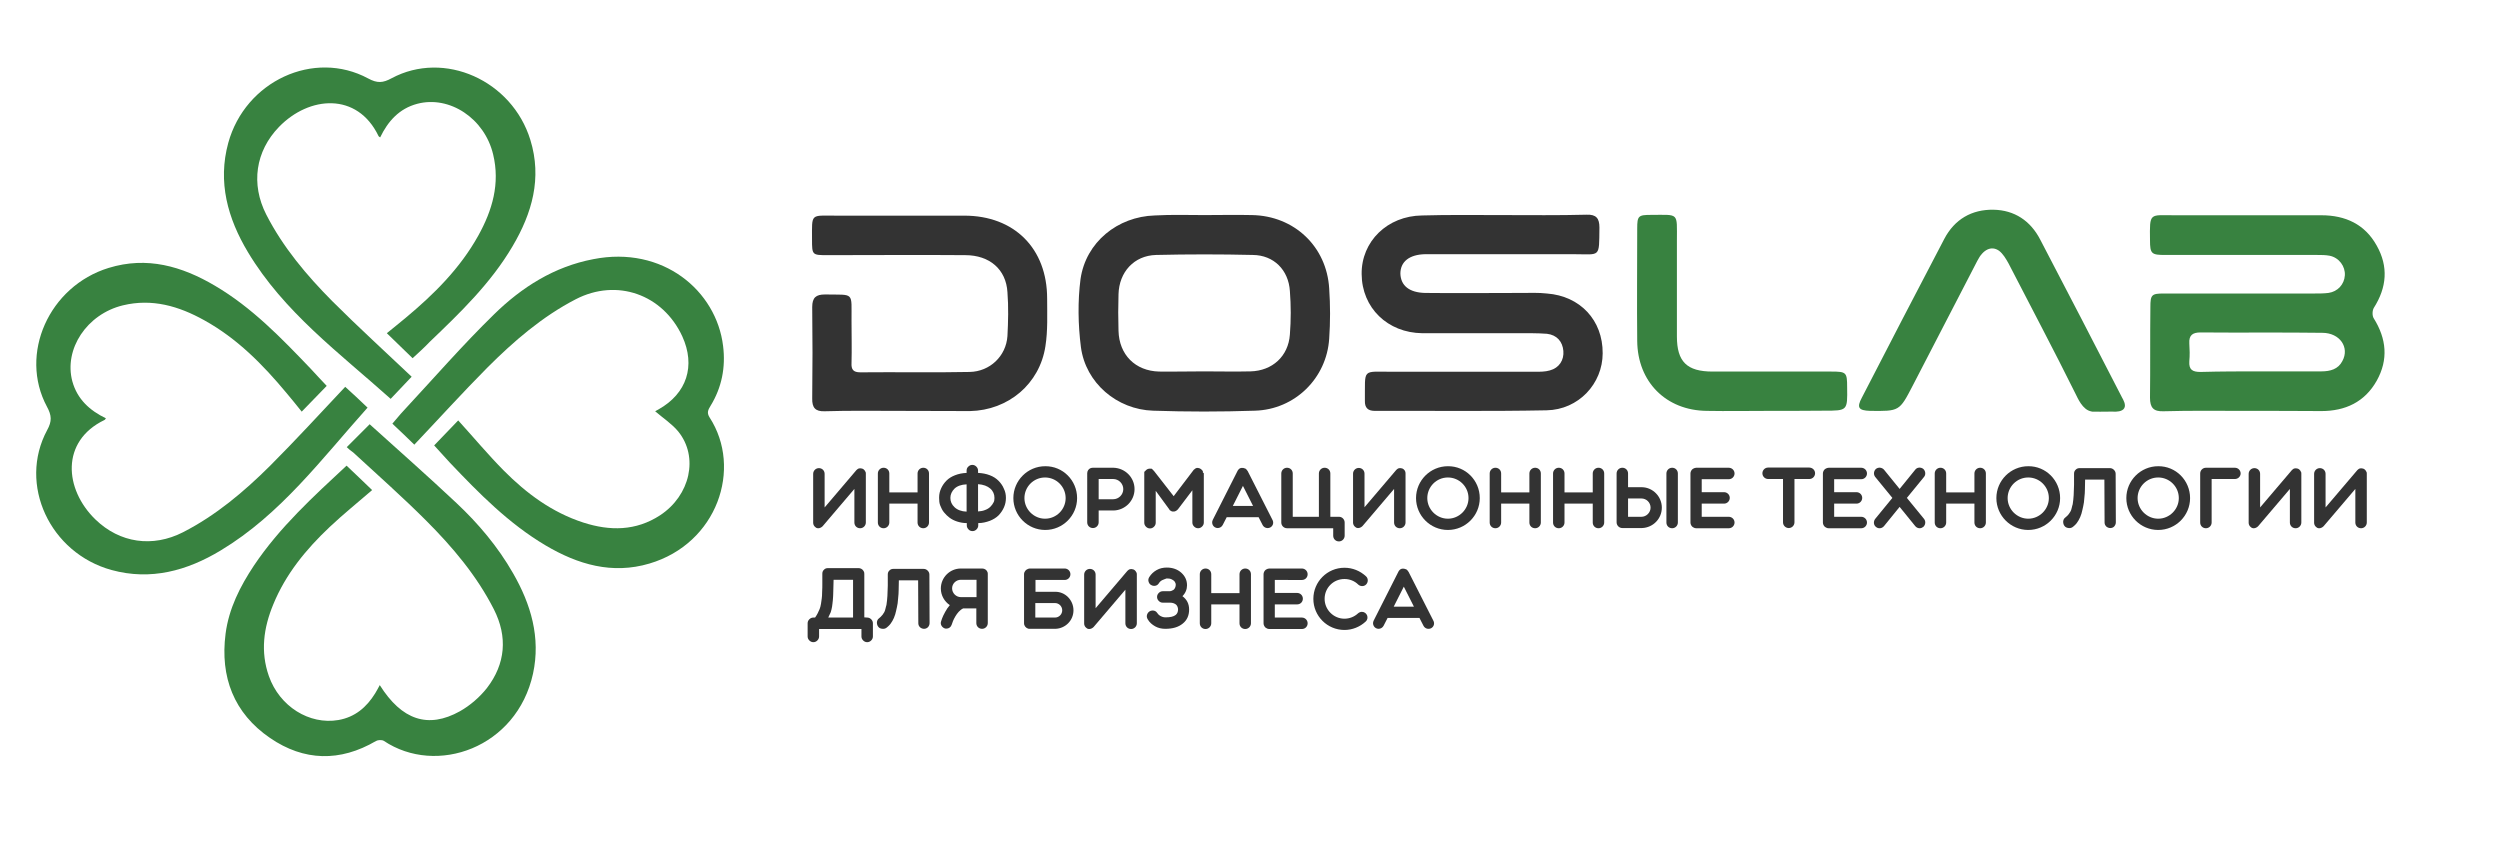 <?xml version="1.0" encoding="utf-8"?>
<!-- Generator: Adobe Illustrator 21.0.2, SVG Export Plug-In . SVG Version: 6.00 Build 0)  -->
<svg version="1.1" id="Слой_1" xmlns="http://www.w3.org/2000/svg" xmlns:xlink="http://www.w3.org/1999/xlink" x="0px" y="0px"
	 viewBox="0 0 1310 446" style="enable-background:new 0 0 1310 446;" xml:space="preserve">
<style type="text/css">
	.st0{fill:#388240;}
	.st1{fill:#333333;}
	.st2{enable-background:new    ;}
</style>
<g>
	<path class="st0" d="M227.5,233.4c4.4-4.6,8.6-9,12.6-13.1c8,8.8,15.6,17.9,23.9,26.3c11.9,12,25.3,21.9,41.6,27.2
		c13.9,4.5,27.6,4.5,40.3-3.8c15.8-10.4,20.3-30.6,9.5-43.9c-3.3-4-7.8-6.9-12.1-10.6c0.3-0.2,1-0.6,1.8-1
		c14.8-8.3,19.5-22.8,12.4-38.3c-10.2-22-34.3-30.5-55.8-19.4c-17.6,9.1-32.5,22-46.4,35.9c-13,13.1-25.4,26.8-38.2,40.3
		c-3.5-3.4-7.3-7.1-11.5-11c2.2-2.5,3.9-4.7,5.8-6.7c15.8-17,31-34.5,47.5-50.6c14.5-14.2,31.5-25,52-28.9
		c36.4-7.2,64.5,16.5,68,45.5c1.4,11.2-0.7,21.8-6.6,31.4c-1.3,2.1-2,3.6-0.5,6c17.4,26.8,4,66.1-31.5,76.6
		c-19.5,5.8-37.5,0.5-54.4-9.5c-19.4-11.5-34.9-27.3-50.2-43.4C232.8,239.2,230,236.1,227.5,233.4z"/>
	<path class="st0" d="M216.2,187.7c-4.5-4.4-8.8-8.5-13.5-13.1c3.4-2.8,6.6-5.3,9.8-8c14.9-12.4,28.6-26,38.1-43.1
		c7.4-13.3,11.5-27.3,7.8-42.6c-4.5-18.9-22.9-31-39.8-26.5c-9.4,2.5-15.3,9.1-19.4,17.6c-0.4-0.3-0.8-0.5-0.9-0.8
		c-11.1-23-36.3-21-52.1-4.7c-12.4,12.8-14.8,30-6.7,45.9c8.8,17.2,21.2,31.9,34.7,45.5c13.5,13.5,27.7,26.4,41.5,39.5
		c-3.4,3.6-7.1,7.5-11,11.6c-26.8-24-56-45.5-74.8-76.9c-10.6-17.7-15.9-36.7-10.3-57.2c8.9-32.4,44.9-49.1,73.3-33.8
		c4.8,2.6,7.7,2.4,12.3-0.1c27.6-14.8,63.1,1.1,72.7,32.3c6.2,20.1,0.9,38.4-9.3,55.7c-11.4,19.4-27.4,34.8-43.5,50.2
		C222.2,182.3,219.1,185,216.2,187.7z"/>
	<path class="st0" d="M181.7,234.3c4-4,7.7-7.7,12-12c15.2,13.7,30.6,27.3,45.5,41.3c11.5,10.8,21.7,22.9,29.6,36.7
		c9.4,16.3,14.6,33.8,10.5,52.7c-8.5,38.9-50.6,53.7-78.2,35.2c-1-0.6-3.1-0.5-4.1,0.1c-18.8,11-37.7,10.6-55.5-1.6
		c-19-13-26.2-32-23.3-54.6c1.7-13.2,7.6-24.8,14.9-35.8c13.5-20.1,31.2-36.2,48.5-52.3c4.6,4.4,9,8.5,13.4,12.8
		c-7.5,6.5-15.1,12.6-22.2,19.3c-12.4,11.7-23.1,24.7-29.6,40.6c-5.1,12.3-6.8,24.8-2.3,37.6c5.6,15.9,21.2,25.6,36.4,23
		c8.7-1.5,14.8-6.7,19.3-14c0.8-1.3,1.6-2.8,2.4-4.3c11.5,18.3,25.3,23,42,13.7c5.3-3,10.3-7.3,14.1-12.1c9.8-12.7,11-26.9,3.7-41.3
		c-9-17.7-21.7-32.7-35.6-46.6c-12.3-12.3-25.3-23.8-38.1-35.6C183.9,236.3,182.7,235.3,181.7,234.3z"/>
	<path class="st0" d="M192.6,213.6c-24,26.8-45.5,55.9-76.9,74.8C98,299.1,79,304.3,58.5,298.7c-32.4-8.9-49.1-44.9-33.8-73.3
		c2.6-4.7,2.4-7.7-0.1-12.3c-14.8-27.6,1.1-63.1,32.3-72.7c20.1-6.2,38.4-0.9,55.7,9.3c19.4,11.4,34.8,27.4,50.2,43.5
		c2.8,3,5.6,6.1,8.4,9c-4.4,4.5-8.5,8.8-13.1,13.5c-2.8-3.4-5.3-6.7-8-9.8c-12.4-14.9-25.9-28.6-43.1-38.1
		c-13.3-7.4-27.3-11.5-42.6-7.8c-18.9,4.6-31,22.9-26.5,39.8c2.6,9.4,9.1,15.3,17.6,19.4c-0.3,0.4-0.5,0.8-0.8,0.9
		c-23,11.1-21,36.3-4.7,52.1c12.8,12.4,30,14.8,45.9,6.7c17.2-8.8,31.9-21.2,45.5-34.7c13.5-13.5,26.5-27.7,39.5-41.5
		C184.6,206,188.5,209.7,192.6,213.6z"/>
	<path class="st0" d="M198.9,359.3"/>
</g>
<path class="st0" d="M1175.8,215.3c-14,0-28-0.2-42.1,0.2c-5.3,0.2-7.1-1.9-7.1-7.1c0.2-15.7,0-31.7,0.2-47.5c0-6.5,0.7-7.1,7.1-7.1
	c26.2,0,52.4,0,78.6,0c2.6,0,5.2,0,7.6-0.3c4.9-0.7,8.3-4.5,8.6-9.2s-3-9.3-8-10.3c-2.2-0.4-4.3-0.4-6.5-0.4c-26.6,0-53.1,0-79.7,0
	c-7.1,0-7.9-0.6-7.9-7.7c-0.2-14.8-0.3-13.1,12.9-13.1c25.7,0,51.3,0,76.9,0c12.6,0,22.8,4.7,29,15.9c6.2,11,5.3,21.9-1.5,32.6
	c-0.9,1.5-0.9,4.3,0,5.6c6.6,10.6,7.7,21.5,1.5,32.6c-6.3,11.2-16.5,15.9-29,15.9C1203.1,215.3,1189.5,215.3,1175.8,215.3z
	 M1184.8,194.6c10.5,0,21.1,0,31.6,0c4.6,0,8.8-1.1,11-5.4c3.9-7.1-1.3-14.8-10.5-14.8c-21.3-0.3-42.6,0-63.8-0.2
	c-4,0-6.2,1.3-5.9,5.8c0.2,3,0.3,6.2,0,9.3c-0.3,4.5,1.7,5.6,5.9,5.6C1163.8,194.6,1174.3,194.6,1184.8,194.6z"/>
<path class="st1" d="M787.2,112.7c14.8,0,29.4,0.2,44.2-0.2c5-0.2,6.7,1.9,6.7,6.7c-0.2,16.2,0.7,14-13.5,14c-24.5,0-49,0-73.6,0
	c-1.5,0-2.8,0-4.3,0c-8.2,0.2-12.9,3.9-12.9,10.2c0.2,6.3,4.7,9.9,12.9,10.1c16.9,0.2,33.9,0,50.8,0c4.3,0,8.8-0.2,13.1,0.3
	c17.4,1.3,29.3,14,29.2,31.3c0,15.9-12.6,29.6-29.4,29.9c-30,0.6-60,0.2-90,0.3c-3.7,0-5.3-1.7-5.2-5.3c0.2-17.2-1.9-15.2,14.5-15.2
	c25,0,49.8,0,74.8,0c2.6,0,5.2,0,7.6-0.7c4.9-1.3,7.5-5.4,7.1-10.2c-0.4-4.9-3.4-8.4-8.6-9c-5.2-0.4-10.5-0.3-15.7-0.3
	c-16.5,0-33.1,0-49.6,0c-18.2-0.2-31.7-13.3-31.8-31c-0.2-17.1,13.5-30.5,31.7-30.7C758.9,112.5,773.1,112.7,787.2,112.7z"/>
<path class="st1" d="M631,112.7c8.3,0,16.8-0.2,25.1,0c22.1,0.4,39.1,16.5,40.4,38.5c0.6,8.8,0.6,17.6,0,26.2
	c-1.3,20.8-18,37.2-38.9,37.8c-17.8,0.6-35.6,0.6-53.4,0c-18.9-0.6-35.3-14.5-37.8-33.3c-1.5-11.8-1.7-24.1-0.2-35.7
	c2.8-19.3,19.4-32.7,38.9-33.3C614,112.4,622.6,112.7,631,112.7L631,112.7z M630.8,194.6c8.2,0,16.3,0.2,24.5,0
	c11.4-0.3,19.8-7.9,20.6-19.3c0.6-7.6,0.6-15.2,0-22.8c-0.7-11-8.4-18.8-19.4-18.9c-16.9-0.4-33.9-0.4-50.7,0
	c-11.6,0.3-19.4,9-19.7,20.6c-0.2,6.3-0.2,12.7,0,19.1c0.3,12.6,8.8,21.1,21.3,21.4C615.3,194.8,623.1,194.6,630.8,194.6z"/>
<path class="st1" d="M470.4,215.3c-12.7,0-25.4-0.2-38.2,0.2c-5,0.2-6.7-1.9-6.6-6.7c0.2-15.9,0.2-32,0-47.9c0-5,2-6.6,6.7-6.6
	c15.7,0.3,13.8-1.7,13.9,14c0,7.3,0.2,14.5,0,21.9c-0.2,3.4,0.9,4.9,4.6,4.9c19.1-0.2,38.2,0.2,57.3-0.2
	c10.6-0.2,19.1-8.3,19.8-18.8c0.4-7.6,0.6-15.3,0-23c-0.7-11.9-9.3-19.4-22.1-19.4c-24-0.2-47.9,0-72,0c-8.2,0-8.3,0-8.3-8.2
	c0-13.9-1-12.5,12.6-12.5c22.4,0,44.7,0,67.2,0c26.2,0,43.4,17.2,43.4,43.4c0,8.3,0.4,16.8-0.9,25c-3,19.8-19.5,33.6-39.5,34
	C495.9,215.4,483.2,215.3,470.4,215.3L470.4,215.3z"/>
<path class="st0" d="M1096.4,215.7c-0.1,0-0.3,0-0.5-0.1c-4.7-0.8-7.2-7.1-8.3-9.2c-11.4-23-23.4-45.6-35.2-68.5
	c-1.3-2.3-2.8-4.9-4.9-6.5c-4-2.8-8.4-0.7-11.4,5.3c-11.4,21.9-22.5,43.6-33.9,65.5c-6.9,13.3-6.9,13.3-22.3,13.1
	c-6-0.2-7.1-1.7-4.3-6.9c14.4-27.9,28.7-55.6,43.2-83.2c5.4-10.3,14.4-15.5,25.8-15.3c11,0.2,19.4,5.8,24.5,15.7
	c14.4,27.5,28.7,55.2,42.9,82.8c0.5,0.9,2.2,3.7,1.1,5.5c-1,1.8-4.1,1.9-5.7,1.8c-0.9,0-1.8,0-2.6,0
	C1101.9,215.8,1099.1,215.7,1096.4,215.7z"/>
<path class="st0" d="M926.6,215.3c-10.8,0-21.5,0.2-32.2,0c-21.4-0.2-36.3-15.2-36.5-36.6c-0.2-19.7,0-39.3,0-59
	c0-6.6,0.6-7.1,7.3-7.1c14.8,0,13.5-1.5,13.5,13.5c0,16.8,0,33.5,0,50.2c0,13.2,5.2,18.4,18.7,18.4c20.6,0,41.5,0,62.1,0
	c8,0,8.4,0.4,8.4,8.2c0.2,12.3,0.2,12.3-11.9,12.3C946.3,215.3,936.4,215.3,926.6,215.3z"/>
<g class="st2">
	<path class="st1" d="M453.7,248.1v25.7c0,1.6-1.3,3-3,3s-3-1.3-3-3v-17.6l-16.6,19.5c0.4-0.5,0.4-0.5,0,0l0,0c0,0,0,0-0.1,0.1
		c-0.3,0.3-0.6,0.5-1,0.7l0,0l0,0c-0.4,0.2-0.8,0.3-1.2,0.3c-0.1,0-0.2,0-0.2,0l0,0l0,0l0,0l0,0l0,0l0,0c-0.3,0-0.5-0.1-0.8-0.2l0,0
		l0,0l0,0l0,0l0,0l0,0l0,0l0,0c-0.1,0-0.2-0.1-0.3-0.2l0,0l0,0l0,0l0,0l0,0l0,0c-0.1-0.1-0.3-0.2-0.4-0.3L427,276
		c-0.2-0.2-0.5-0.5-0.6-0.8c-0.2-0.4-0.3-0.8-0.3-1.2l0,0l0,0l0,0l0,0l0,0v-25.7c0-1.6,1.3-3,3-3s3,1.3,3,3v17.6l16.6-19.5l0,0
		l0.1-0.1l0,0l0,0c0.3-0.3,0.6-0.5,0.9-0.7l0,0l0,0c0.3-0.1,0.6-0.2,1-0.2l0,0l0,0c0.1,0,0.1,0,0.2,0c0.6,0,1.2,0.2,1.7,0.6l0.1,0.1
		l0,0l0,0l0,0l0,0l0,0l0,0c0.3,0.3,0.6,0.6,0.7,1C453.6,247.2,453.7,247.6,453.7,248.1L453.7,248.1z"/>
	<path class="st1" d="M486.8,248.1v25.7c0,1.6-1.3,3-3,3s-3-1.3-3-3v-9.9H466v9.9c0,1.6-1.3,3-3,3s-3-1.3-3-3v-25.7c0-1.6,1.3-3,3-3
		s3,1.3,3,3v9.9h14.8v-9.9c0-1.6,1.3-3,3-3C485.5,245.1,486.8,246.4,486.8,248.1z"/>
	<path class="st1" d="M527.1,260.9c0,1.7-0.3,3.3-1,4.9s-1.6,2.9-2.8,4.2c-1.2,1.2-2.8,2.2-4.6,2.9c-1.9,0.7-3.9,1.2-6.1,1.2v1.2
		c0,0.8-0.3,1.5-0.9,2.1s-1.3,0.9-2.1,0.9c-0.8,0-1.6-0.3-2.1-0.9c-0.6-0.6-0.9-1.3-0.9-2.1v-1.2c-1.8,0-3.4-0.3-5-0.8s-2.9-1.2-4-2
		s-2.1-1.8-3-2.9s-1.4-2.3-1.9-3.5s-0.6-2.6-0.6-3.9c0,0,0-0.1,0-0.2v-0.2c0-1.7,0.4-3.3,1.1-4.8c0.7-1.5,1.6-2.8,2.8-4
		c1.2-1.2,2.7-2.1,4.5-2.8s3.8-1.1,6-1.2v-1.2c0-0.8,0.3-1.6,0.9-2.1c0.6-0.6,1.3-0.9,2.1-0.9c0.8,0,1.5,0.3,2.1,0.9
		c0.6,0.6,0.9,1.3,0.9,2.1v1.2c2.2,0.1,4.3,0.5,6.1,1.2c1.9,0.7,3.4,1.7,4.6,2.9c1.2,1.2,2.2,2.6,2.8,4.1
		C526.8,257.6,527.1,259.2,527.1,260.9z M506.5,268.1v-14.3c-2.8,0.1-4.9,0.9-6.3,2.2c-1.4,1.4-2.2,3-2.2,4.9s0.7,3.5,2.2,4.9
		C501.7,267.2,503.8,268,506.5,268.1L506.5,268.1z M521.1,260.9c0-1.9-0.7-3.6-2.2-4.9s-3.6-2.1-6.4-2.3V268
		c1.4-0.1,2.7-0.3,3.8-0.8c1.1-0.4,2-1,2.7-1.7s1.2-1.4,1.6-2.2C521,262.7,521.1,261.8,521.1,260.9z"/>
	<path class="st1" d="M564.4,261c0,9.2-7.5,16.7-16.7,16.7S531,270.2,531,261s7.5-16.7,16.7-16.7l0,0
		C556.9,244.2,564.4,251.7,564.4,261z M558.4,261c0-6-4.9-10.8-10.8-10.8l0,0c-6,0-10.8,4.9-10.8,10.8c0,5.9,4.9,10.8,10.8,10.8l0,0
		C553.6,271.8,558.4,266.9,558.4,261z"/>
	<path class="st1" d="M594.5,256.3c0,6.1-4.9,11-10.9,11.2c-0.1,0-0.2,0-0.3,0h-7.6v6.2c0,1.6-1.3,3-3,3s-3-1.3-3-3V248
		c0-1.2,0.7-2.3,1.8-2.7c0.4-0.1,0.7-0.2,1.1-0.2h10.6c0.1,0,0.2,0,0.3,0C589.6,245.3,594.5,250.2,594.5,256.3z M588.6,256.3
		c0-2.9-2.4-5.3-5.3-5.3h-7.6v10.6h7.6l0,0l0,0C586.2,261.6,588.6,259.2,588.6,256.3z"/>
	<path class="st1" d="M630.8,248.1v25.7c0,0.8-0.3,1.5-0.9,2.1c-0.6,0.6-1.3,0.9-2.1,0.9s-1.5-0.3-2.1-0.9s-0.9-1.3-0.9-2.1v-16.9
		l-7.5,9.9l0,0l0,0c-0.5,0.6-1.1,1-1.8,1.2c-0.7,0.1-1.3,0.1-1.8-0.2c0,0-0.1,0-0.1-0.1l0,0c-0.1,0-0.1-0.1-0.2-0.1l0,0
		c0,0-0.1-0.1-0.2-0.1c-0.2-0.1-0.3-0.2-0.4-0.4l0,0c0-0.1-0.1-0.1-0.1-0.2l0,0l-7.1-9.7v16.7c0,0.8-0.3,1.5-0.9,2.1
		c-0.6,0.6-1.3,0.9-2.1,0.9s-1.5-0.3-2.1-0.9s-0.9-1.3-0.9-2.1c0-0.1,0-25.7,0-25.8V248l0,0v-0.1c0-0.1,0-0.2,0-0.2v-0.1
		c0-0.1,0-0.1,0-0.2v-0.1c0,0,0-0.1,0.1-0.1c0,0,0-0.1,0.1-0.1c0-0.1,0-0.1,0.1-0.1c0,0,0-0.1,0.1-0.1c0,0,0-0.1,0.1-0.1
		c0,0,0-0.1,0.1-0.1l0,0c0,0,0,0,0.1-0.1c0.5-0.6,1.1-0.9,1.8-1h0.2c0,0,0,0,0.1,0c0,0,0,0,0.1,0l0,0c0,0,0,0,0.1,0s0.1,0,0.2,0h0.1
		h0.1h0.1h0.1h0.1h0.1c0.1,0,0.1,0,0.2,0.1s0.1,0,0.1,0.1c0,0,0.1,0,0.1,0.1c0,0,0.1,0,0.1,0.1c0,0,0.1,0,0.1,0.1l0.1,0.1
		c0,0,0.1,0,0.1,0.1l0.1,0.1l0.1,0.1l0.1,0.1l0.1,0.1c0,0,0,0,0.1,0.1L615,260l10.5-13.8l0,0l0,0l0,0l0,0c0,0,0,0,0.1-0.1l0.1-0.1
		l0,0c0,0,0,0,0.1,0l0,0l0.1-0.1l0.1-0.1l0.1-0.1h0.1c0.1,0,0.1-0.1,0.1-0.1s0.1,0,0.1-0.1c0.1,0,0.1-0.1,0.1-0.1s0.1,0,0.1-0.1
		c0.1,0,0.1,0,0.1,0h0.1c0.1,0,0.1,0,0.1,0s0.1,0,0.1-0.1c0.1,0,0.1,0,0.2,0h0.2c0,0,0,0,0.1,0c0,0,0.2,0,0.3,0l0,0
		c0.6,0.1,1.1,0.3,1.5,0.6l0,0c0,0,0.1,0,0.1,0.1c0,0,0,0,0.1,0.1l0.1,0.1l0.1,0.1l0.1,0.1c0,0.1,0.1,0.1,0.1,0.1s0,0,0.1,0.1
		c0,0.1,0.1,0.1,0.1,0.1c0.1,0.1,0.1,0.2,0.1,0.2s0,0.1,0.1,0.1v0.1c0,0,0,0.1,0,0.2v0.1v0.1c0,0.1,0,0.1,0,0.1v0.1
		C630.8,247.9,630.8,248,630.8,248.1L630.8,248.1L630.8,248.1z"/>
	<path class="st1" d="M665.6,276.4c-1.5,0.7-3.2,0.2-4-1.3l-2.1-4.1h-16.7l-2.1,4.1c-0.5,1-1.6,1.6-2.6,1.6c-2.2,0-3.6-2.3-2.6-4.3
		l13-25.7c0-0.1,0.1-0.1,0.1-0.1v-0.1c0.1-0.2,0.3-0.4,0.4-0.5l0.1-0.1l0.1-0.1l0.1-0.1c0,0,0.1,0,0.1-0.1c0.2-0.1,0.4-0.2,0.6-0.3
		h0.1c0.1,0,0.1,0,0.2-0.1c0.1,0,0.1,0,0.2,0h0.1c0.1,0,0.2,0,0.3,0l0,0c0,0,0,0,0.1,0s0.2,0,0.3,0h0.1c0.1,0,0.2,0,0.3,0.1
		c0,0,0,0,0.1,0s0.2,0.1,0.3,0.1h0.1c0,0,0.1,0,0.1,0.1h0.1h0.1c0.1,0.1,0.2,0.1,0.3,0.2l0,0c0.4,0.3,0.7,0.7,0.9,1.1c0,0,0,0,0-0.1
		l13,25.6C667.6,273.8,667.1,275.6,665.6,276.4z M656.6,265.1l-5.3-10.5l-5.3,10.5H656.6z"/>
	<path class="st1" d="M704.6,273.8v6.9c0,1.6-1.3,3-3,3s-3-1.3-3-3v-3.9H694l0,0h-19.6l0,0c-1.6,0-3-1.3-3-3v-25.7c0-1.6,1.3-3,3-3
		s3,1.3,3,3v22.7h13.7v-22.7c0-1.6,1.3-3,3-3s3,1.3,3,3v22.7h4.6C703.3,270.8,704.6,272.2,704.6,273.8z"/>
	<path class="st1" d="M736.5,248.1v25.7c0,1.6-1.3,3-3,3s-3-1.3-3-3v-17.6L714,275.6c0.4-0.5,0.4-0.5,0,0l0,0c0,0,0,0-0.1,0.1
		c-0.3,0.3-0.6,0.5-1,0.7l0,0l0,0c-0.4,0.2-0.8,0.3-1.2,0.3c-0.1,0-0.2,0-0.2,0l0,0l0,0l0,0l0,0l0,0c-0.3,0-0.5-0.1-0.8-0.2l0,0l0,0
		l0,0l0,0l0,0l0,0l0,0l0,0c-0.1,0-0.2-0.1-0.3-0.2l0,0l0,0l0,0l0,0l0,0l0,0c-0.1-0.1-0.3-0.2-0.4-0.3l-0.1-0.1
		c-0.2-0.2-0.5-0.5-0.6-0.8c-0.2-0.4-0.3-0.8-0.3-1.2l0,0l0,0l0,0l0,0l0,0v-25.7c0-1.6,1.3-3,3-3s3,1.3,3,3v17.6l16.6-19.5l0,0
		l0.1-0.1l0,0l0,0c0.3-0.3,0.6-0.5,0.9-0.7l0,0l0,0c0.3-0.1,0.6-0.2,1-0.2l0,0l0,0c0.1,0,0.1,0,0.2,0c0.6,0,1.2,0.2,1.7,0.6l0.1,0.1
		l0,0l0,0l0,0l0,0l0,0l0,0c0.3,0.3,0.6,0.6,0.7,1C736.4,247.2,736.5,247.6,736.5,248.1L736.5,248.1z"/>
	<path class="st1" d="M775.4,261c0,9.2-7.5,16.7-16.7,16.7S742,270.2,742,261s7.5-16.7,16.7-16.7l0,0
		C767.9,244.2,775.4,251.7,775.4,261z M769.5,261c0-6-4.9-10.8-10.8-10.8l0,0c-6,0-10.8,4.9-10.8,10.8c0,5.9,4.9,10.8,10.8,10.8
		S769.5,266.9,769.5,261z"/>
	<path class="st1" d="M807.4,248.1v25.7c0,1.6-1.3,3-3,3s-3-1.3-3-3v-9.9h-14.8v9.9c0,1.6-1.3,3-3,3s-3-1.3-3-3v-25.7
		c0-1.6,1.3-3,3-3s3,1.3,3,3v9.9h14.8v-9.9c0-1.6,1.3-3,3-3C806.1,245.1,807.4,246.4,807.4,248.1z"/>
	<path class="st1" d="M840.6,248.1v25.7c0,1.6-1.3,3-3,3s-3-1.3-3-3v-9.9h-14.8v9.9c0,1.6-1.3,3-3,3s-3-1.3-3-3v-25.7
		c0-1.6,1.3-3,3-3s3,1.3,3,3v9.9h14.8v-9.9c0-1.6,1.3-3,3-3S840.6,246.4,840.6,248.1z"/>
	<path class="st1" d="M870.8,266c0,5.8-4.6,10.5-10.4,10.7c-0.1,0-0.2,0-0.3,0h-10c-1.6,0-3-1.3-3-3l0,0v-9.6l0,0v-10.2l0,0v-5.8
		c0-1.6,1.3-3,3-3s3,1.3,3,3v7.2h7c0.1,0,0.2,0,0.3,0C866.1,255.4,870.8,260.2,870.8,266z M864.9,266c0-2.7-2.2-4.8-4.8-4.8l0,0l0,0
		h-7v9.6h7C862.7,270.8,864.9,268.6,864.9,266z M879.2,248.1v25.7c0,1.6-1.3,3-3,3s-3-1.3-3-3v-25.7c0-1.6,1.3-3,3-3
		S879.2,246.4,879.2,248.1z"/>
	<path class="st1" d="M891.7,251v6.9h11.7c1.6,0,3,1.3,3,3c0,1.6-1.3,3-3,3h-11.7v6.9h14.2c1.6,0,3,1.3,3,3c0,1.6-1.3,3-3,3h-17.1
		c-0.5,0-1-0.1-1.4-0.4c-0.2-0.1-0.3-0.2-0.5-0.3c-0.1-0.1-0.3-0.3-0.4-0.4c-0.4-0.5-0.7-1.2-0.7-1.9v-25.7c0-0.7,0.3-1.4,0.7-1.9
		c0.1-0.1,0.3-0.3,0.4-0.4c0.1-0.1,0.3-0.2,0.5-0.3c0.4-0.2,0.9-0.4,1.4-0.4h17.1c1.6,0,3,1.3,3,3c0,1.6-1.3,3-3,3h-14.2V251z"/>
	<path class="st1" d="M951.1,248c0,1.6-1.3,3-3,3h-7.8v22.7c0,1.6-1.3,3-3,3c-1.6,0-3-1.3-3-3V251h-7.8c-1.6,0-3-1.3-3-3
		c0-1.6,1.3-3,3-3H948C949.7,245,951.1,246.3,951.1,248z"/>
	<path class="st1" d="M961.1,251v6.9h11.7c1.6,0,3,1.3,3,3c0,1.6-1.3,3-3,3h-11.7v6.9h14.2c1.6,0,3,1.3,3,3c0,1.6-1.3,3-3,3h-17.1
		c-0.5,0-1-0.1-1.4-0.4c-0.2-0.1-0.3-0.2-0.5-0.3c-0.1-0.1-0.3-0.3-0.4-0.4c-0.4-0.5-0.7-1.2-0.7-1.9v-25.7c0-0.7,0.3-1.4,0.7-1.9
		c0.1-0.1,0.3-0.3,0.4-0.4c0.1-0.1,0.3-0.2,0.5-0.3c0.4-0.2,0.9-0.4,1.4-0.4h17.1c1.6,0,3,1.3,3,3c0,1.6-1.3,3-3,3h-14.2V251z"/>
	<path class="st1" d="M1008.2,249.9l-9,11l9,11c1,1.3,0.8,3.1-0.4,4.2c-0.5,0.4-1.2,0.7-1.9,0.7c-0.9,0-1.7-0.4-2.3-1.1l-8.2-10.1
		l-8.2,10.1c-0.6,0.7-1.4,1.1-2.3,1.1c-0.7,0-1.3-0.2-1.9-0.7c-1.3-1-1.4-2.9-0.4-4.2l9-11l-9-11c-1-1.3-0.8-3.1,0.4-4.2
		c1.3-1,3.1-0.8,4.2,0.4l8.2,10.1l8.2-10.1c1-1.3,2.9-1.4,4.2-0.4C1009,246.8,1009.2,248.7,1008.2,249.9z"/>
	<path class="st1" d="M1040.6,248.1v25.7c0,1.6-1.3,3-3,3s-3-1.3-3-3v-9.9h-14.8v9.9c0,1.6-1.3,3-3,3s-3-1.3-3-3v-25.7
		c0-1.6,1.3-3,3-3s3,1.3,3,3v9.9h14.8v-9.9c0-1.6,1.3-3,3-3C1039.3,245.1,1040.6,246.4,1040.6,248.1z"/>
	<path class="st1" d="M1079.5,261c0,9.2-7.5,16.7-16.7,16.7s-16.7-7.5-16.7-16.7s7.5-16.7,16.7-16.7l0,0
		C1072,244.2,1079.5,251.7,1079.5,261z M1073.6,261c0-6-4.9-10.8-10.8-10.8l0,0c-6,0-10.8,4.9-10.8,10.8c0,5.9,4.9,10.8,10.8,10.8
		l0,0C1068.7,271.8,1073.6,266.9,1073.6,261z"/>
	<path class="st1" d="M1086.3,276c-0.6,0.5-1.3,0.8-2.3,0.7c-0.9-0.1-1.7-0.4-2.2-1.1c-0.5-0.6-0.7-1.4-0.7-2.3
		c0.1-0.9,0.4-1.6,1.1-2.1l0.8-0.7c0.4-0.3,0.8-0.8,1.1-1.2c0.3-0.5,0.6-0.9,0.9-1.4c0.2-0.5,0.5-1.1,0.6-1.8
		c0.2-0.7,0.3-1.4,0.5-1.9c0.1-0.5,0.2-1.3,0.3-2.3s0.2-1.8,0.2-2.4s0.1-1.5,0.1-2.7c0-1.2,0.1-2.1,0.1-2.8s0-1.7,0-3.1
		c0-1.2,0-2.1,0-2.7l0,0c0-0.9,0.3-1.6,1-2.2c0.5-0.5,1.2-0.7,1.9-0.7h15.9c0.8,0,1.5,0.3,2.1,0.9c0.6,0.6,0.9,1.3,0.9,2.1l0.1,25.4
		c0,0.8-0.3,1.5-0.8,2.1s-1.3,0.9-2.1,0.9c-0.8,0-1.5-0.3-2.1-0.8c-0.6-0.6-0.9-1.3-0.9-2.1l-0.1-22.5h-10.1c0,2-0.1,3.6-0.1,5
		c0,1.3-0.1,2.9-0.3,4.6c-0.1,1.7-0.3,3.2-0.6,4.4c-0.2,1.2-0.6,2.5-0.9,3.8c-0.4,1.3-0.9,2.5-1.5,3.5c-0.6,1.1-1.3,2-2.2,2.8
		L1086.3,276z"/>
	<path class="st1" d="M1147.6,261c0,9.2-7.5,16.7-16.7,16.7s-16.7-7.5-16.7-16.7s7.5-16.7,16.7-16.7l0,0
		C1140.1,244.2,1147.6,251.7,1147.6,261z M1141.7,261c0-6-4.9-10.8-10.8-10.8l0,0c-6,0-10.8,4.9-10.8,10.8c0,5.9,4.9,10.8,10.8,10.8
		l0,0C1136.8,271.8,1141.7,266.9,1141.7,261z"/>
	<path class="st1" d="M1171.1,251h-12.2v22.8c0,1.6-1.3,3-3,3s-3-1.3-3-3v-25.7l0,0l0,0c0-1.6,1.3-3,3-3h15.2c1.6,0,3,1.3,3,3
		C1174.1,249.6,1172.8,251,1171.1,251z"/>
	<path class="st1" d="M1205.9,248.1v25.7c0,1.6-1.3,3-3,3s-3-1.3-3-3v-17.6l-16.6,19.5c0.4-0.5,0.4-0.5,0,0l0,0c0,0,0,0-0.1,0.1
		c-0.3,0.3-0.6,0.5-1,0.7l0,0l0,0c-0.4,0.2-0.8,0.3-1.2,0.3c-0.1,0-0.2,0-0.2,0l0,0l0,0l0,0l0,0l0,0l0,0c-0.3,0-0.5-0.1-0.8-0.2l0,0
		l0,0l0,0l0,0l0,0l0,0l0,0l0,0c-0.1,0-0.2-0.1-0.3-0.2l0,0l0,0l0,0l0,0l0,0l0,0c-0.1-0.1-0.3-0.2-0.4-0.3l-0.1-0.1
		c-0.2-0.2-0.5-0.5-0.6-0.8c-0.2-0.4-0.3-0.8-0.3-1.2l0,0l0,0l0,0l0,0l0,0v-25.7c0-1.6,1.3-3,3-3s3,1.3,3,3v17.6l16.6-19.5l0,0
		l0.1-0.1l0,0c0.3-0.3,0.6-0.5,0.9-0.7l0,0l0,0c0.3-0.1,0.6-0.2,1-0.2l0,0l0,0c0.1,0,0.1,0,0.2,0c0.6,0,1.2,0.2,1.7,0.6l0.1,0.1l0,0
		l0,0l0,0l0,0l0,0l0,0c0.3,0.3,0.6,0.6,0.7,1C1205.8,247.2,1205.9,247.6,1205.9,248.1L1205.9,248.1z"/>
	<path class="st1" d="M1240.2,248.1v25.7c0,1.6-1.3,3-3,3s-3-1.3-3-3v-17.6l-16.6,19.5c0.4-0.5,0.4-0.5,0,0l0,0c0,0,0,0-0.1,0.1
		c-0.3,0.3-0.6,0.5-1,0.7l0,0l0,0c-0.4,0.2-0.8,0.3-1.2,0.3c-0.1,0-0.2,0-0.2,0l0,0l0,0l0,0l0,0l0,0l0,0c-0.3,0-0.5-0.1-0.8-0.2l0,0
		l0,0l0,0l0,0l0,0l0,0l0,0l0,0c-0.1,0-0.2-0.1-0.3-0.2l0,0l0,0l0,0l0,0l0,0l0,0c-0.1-0.1-0.3-0.2-0.4-0.3l-0.1-0.1
		c-0.2-0.2-0.5-0.5-0.6-0.8c-0.2-0.4-0.3-0.8-0.3-1.2l0,0l0,0l0,0l0,0l0,0v-25.7c0-1.6,1.3-3,3-3s3,1.3,3,3v17.6l16.6-19.5l0,0
		l0.1-0.1l0,0c0.3-0.3,0.6-0.5,0.9-0.7l0,0l0,0c0.3-0.1,0.6-0.2,1-0.2l0,0l0,0c0.1,0,0.1,0,0.2,0c0.6,0,1.2,0.2,1.7,0.6l0.1,0.1l0,0
		l0,0l0,0l0,0l0,0l0,0c0.3,0.3,0.6,0.6,0.7,1C1240.1,247.2,1240.2,247.6,1240.2,248.1L1240.2,248.1z"/>
</g>
<g class="st2">
	<path class="st1" d="M454.4,323.6c0.8,0,1.5,0.3,2.1,0.9s0.9,1.3,0.9,2.1v6.9c0,0.8-0.3,1.5-0.9,2.1s-1.3,0.9-2.1,0.9
		c-0.8,0-1.5-0.3-2.1-0.9s-0.9-1.3-0.9-2.1v-3.9c0,0-21.6,0-21.7,0s-0.1,0-0.1,0h-0.4v3.9c0,0.8-0.3,1.5-0.9,2.1s-1.3,0.9-2.1,0.9
		s-1.5-0.3-2.1-0.9s-0.9-1.3-0.9-2.1v-6.9c0-0.8,0.3-1.5,0.9-2.1s1.3-0.9,2.1-0.9h0.9c0.5-0.7,1-1.5,1.4-2.3s0.7-1.5,1-2.2
		s0.5-1.6,0.7-2.7s0.3-2,0.4-2.8c0.1-0.7,0.2-1.9,0.2-3.5c0.1-1.6,0.1-2.8,0.1-3.8s0-2.5,0-4.7c0-0.1,0-0.3,0-0.3c0-0.1,0-0.2,0-0.3
		c0-0.1,0-0.2,0-0.4l0,0c0-0.9,0.3-1.6,1-2.2c0.5-0.5,1.2-0.7,1.9-0.7h16.1c0.5,0,1,0.1,1.5,0.4s0.8,0.6,1.1,1.1
		c0.3,0.4,0.4,0.9,0.4,1.5v22.8L454.4,323.6L454.4,323.6z M434,323.6h13v-19.8h-10.2c0,0.9-0.1,2.2-0.1,3.8c0,1.6-0.1,2.9-0.1,3.7
		c0,0.9-0.1,1.9-0.2,3.3c-0.1,1.3-0.3,2.4-0.4,3.3s-0.4,1.8-0.7,2.9C434.8,321.8,434.4,322.8,434,323.6z"/>
	<path class="st1" d="M464.7,328.8c-0.6,0.5-1.3,0.8-2.3,0.7s-1.7-0.4-2.2-1.1c-0.5-0.6-0.7-1.4-0.7-2.3c0.1-0.9,0.4-1.6,1.1-2.1
		l0.8-0.7c0.4-0.4,0.8-0.8,1.1-1.2c0.3-0.5,0.6-0.9,0.9-1.4c0.2-0.5,0.5-1.1,0.6-1.8c0.2-0.7,0.3-1.4,0.5-1.9
		c0.1-0.5,0.2-1.3,0.3-2.3c0.1-1,0.2-1.8,0.2-2.4s0.1-1.5,0.1-2.7s0.1-2.1,0.1-2.8c0-0.7,0-1.7,0-3.1c0-1.2,0-2.1,0-2.7l0,0
		c0-0.9,0.3-1.6,1-2.2c0.5-0.5,1.2-0.7,1.9-0.7H484c0.8,0,1.5,0.3,2.1,0.9s0.9,1.3,0.9,2.1l0.1,25.4c0,0.8-0.3,1.5-0.8,2.1
		c-0.6,0.6-1.3,0.9-2.1,0.9s-1.5-0.3-2.1-0.8c-0.6-0.6-0.9-1.3-0.9-2.1l-0.1-22.5H471c0,2-0.1,3.6-0.1,5c0,1.3-0.1,2.9-0.3,4.6
		c-0.1,1.7-0.3,3.2-0.6,4.4c-0.2,1.2-0.6,2.5-0.9,3.8c-0.4,1.3-0.9,2.5-1.5,3.5c-0.6,1.1-1.3,2-2.2,2.8L464.7,328.8z"/>
	<path class="st1" d="M517.6,300.8v25.7c0,1.6-1.3,3-3,3s-3-1.3-3-3v-7.7h-6.9v-0.1l0,0v0.1c-3.4,1.6-5.5,6.7-6,8.5
		c-0.4,1.3-1.5,2.1-2.8,2.1c-0.3,0-0.5,0-0.8-0.1c-1.5-0.5-2.5-2.1-2-3.6c0-0.1,0.7-2.5,2.2-5.1c0.7-1.3,1.5-2.5,2.4-3.5
		c-2.8-1.9-4.7-5.1-4.7-8.7c0-5.8,4.7-10.5,10.5-10.5h11.2c1.3,0,2.4,0.8,2.8,2c0,0,0,0,0,0.1l0,0
		C517.6,300.3,517.6,300.6,517.6,300.8z M511.7,312.9v-9.1h-8.2c-2.5,0-4.6,2-4.6,4.5s2.1,4.6,4.6,4.6h0.7l0,0l0,0l0,0H511.7z"/>
	<path class="st1" d="M562.5,319.8c0,5.3-4.2,9.5-9.4,9.7c-0.1,0-0.2,0-0.3,0h-13.2c-0.3,0-0.6,0-0.9-0.1c-1.2-0.4-2.1-1.5-2.1-2.8
		v-25.7c0-1.3,0.9-2.4,2.1-2.8c0.1,0,0.2-0.1,0.3-0.1c0.2,0,0.4-0.1,0.6-0.1h18.3c1.6,0,3,1.3,3,3c0,1.6-1.3,3-3,3h-15.3v6.2h8.8
		h1.5C558.1,310,562.5,314.4,562.5,319.8z M556.6,319.8c0-2.1-1.7-3.8-3.8-3.8h-1.5h-8.8v7.6h10.3
		C554.9,323.6,556.6,321.9,556.6,319.8z"/>
	<path class="st1" d="M595.7,300.9v25.7c0,1.6-1.3,3-3,3s-3-1.3-3-3V309l-16.6,19.5c0.4-0.5,0.4-0.5,0,0l0,0c0,0,0,0-0.1,0.1
		c-0.3,0.3-0.6,0.5-1,0.7l0,0l0,0c-0.4,0.2-0.8,0.3-1.2,0.3c-0.1,0-0.2,0-0.2,0l0,0l0,0l0,0l0,0l0,0l0,0c-0.3,0-0.5-0.1-0.8-0.2l0,0
		l0,0l0,0l0,0l0,0l0,0l0,0l0,0c-0.1,0-0.2-0.1-0.3-0.2l0,0l0,0l0,0l0,0l0,0l0,0c-0.1-0.1-0.3-0.2-0.4-0.3l-0.1-0.1
		c-0.2-0.2-0.5-0.5-0.6-0.8c-0.2-0.4-0.3-0.8-0.3-1.2l0,0l0,0l0,0l0,0l0,0v-25.7c0-1.6,1.3-3,3-3s3,1.3,3,3v17.6l16.6-19.5l0,0l0,0
		l0.1-0.1l0,0l0,0c0.3-0.3,0.6-0.5,0.9-0.7l0,0l0,0c0.3-0.1,0.6-0.2,1-0.2l0,0l0,0c0.1,0,0.1,0,0.2,0c0.6,0,1.2,0.2,1.7,0.6l0.1,0.1
		l0,0l0,0l0,0l0,0l0,0l0,0c0.3,0.3,0.6,0.6,0.7,1C595.6,300,595.7,300.4,595.7,300.9L595.7,300.9z"/>
	<path class="st1" d="M609,304c-0.8,0.4-1.4,1-1.8,1.7c-0.6,0.9-1.4,1.3-2.5,1.3c-0.6,0-1.1-0.2-1.6-0.5c-0.7-0.4-1.1-1.1-1.3-1.9
		s0-1.5,0.4-2.2c1-1.6,2.3-2.8,3.9-3.7c1.6-0.9,3.4-1.3,5.3-1.3c3,0,5.6,0.9,7.6,2.7c2,1.8,3,4,3,6.6c0,2.1-0.8,4.1-2.4,5.7
		c2.3,1.7,3.5,4,3.5,7c0,3.1-1.1,5.6-3.4,7.4c-2.2,1.8-5.2,2.7-9.1,2.7c-1.9,0-3.7-0.4-5.3-1.3s-3-2.1-3.9-3.7
		c-0.4-0.7-0.6-1.4-0.4-2.2c0.2-0.8,0.6-1.4,1.3-1.9c0.5-0.3,1-0.5,1.6-0.5c1.1,0,1.9,0.4,2.5,1.3c0.3,0.5,0.7,0.9,1.1,1.2
		c0.4,0.3,0.9,0.6,1.5,0.8s1.1,0.3,1.7,0.3c2.5,0,4.3-0.4,5.4-1.3c0.8-0.7,1.2-1.6,1.2-2.9c0-0.4-0.1-0.7-0.2-1.1
		c-0.1-0.4-0.3-0.7-0.5-1s-0.5-0.5-0.8-0.7c-0.8-0.5-1.7-0.7-2.8-0.7h-3.7c-0.8,0-1.5-0.3-2.1-0.9s-0.9-1.3-0.9-2.1
		c0-0.8,0.3-1.5,0.9-2.1s1.3-0.9,2.1-0.9h3.4h0.4c0.2,0,0.5-0.1,0.8-0.2s0.7-0.3,1-0.5s0.6-0.6,0.8-1c0.2-0.5,0.4-1,0.4-1.6
		c0-0.7-0.2-1.2-0.6-1.8c-0.4-0.5-1-0.9-1.7-1.2c-0.7-0.3-1.5-0.4-2.5-0.4C610.6,303.4,609.8,303.6,609,304z"/>
	<path class="st1" d="M655.5,300.9v25.7c0,1.6-1.3,3-3,3s-3-1.3-3-3v-9.9h-14.8v9.9c0,1.6-1.3,3-3,3s-3-1.3-3-3v-25.7
		c0-1.6,1.3-3,3-3s3,1.3,3,3v9.9h14.8v-9.9c0-1.6,1.3-3,3-3S655.5,299.2,655.5,300.9z"/>
	<path class="st1" d="M668,303.8v6.9h11.7c1.6,0,3,1.3,3,3s-1.3,3-3,3H668v6.9h14.2c1.6,0,3,1.3,3,3s-1.3,3-3,3h-17.1
		c-0.5,0-1-0.1-1.4-0.4c-0.2-0.1-0.3-0.2-0.5-0.3s-0.3-0.3-0.4-0.4c-0.4-0.5-0.7-1.2-0.7-1.9v-25.7c0-0.7,0.3-1.4,0.7-1.9
		c0.1-0.1,0.3-0.3,0.4-0.4s0.3-0.2,0.5-0.3c0.4-0.2,0.9-0.4,1.4-0.4h17.1c1.6,0,3,1.3,3,3s-1.3,3-3,3H668V303.8z"/>
	<path class="st1" d="M694.1,313.8c0,5.7,4.7,10.4,10.4,10.4c2.6,0,5.2-1,7.1-2.8c0.6-0.5,1.3-0.8,2-0.8c2.7,0,4,3.3,2,5.1
		c-3,2.8-7,4.4-11.1,4.4c-9,0-16.3-7.3-16.3-16.3s7.3-16.3,16.3-16.3c4.2,0,8.2,1.6,11.3,4.5c1.2,1.1,1.2,3,0.1,4.2s-3,1.2-4.2,0.1
		c-1.9-1.9-4.5-2.9-7.2-2.9C698.7,303.4,694.1,308,694.1,313.8z"/>
	<path class="st1" d="M749.9,329.2c-1.5,0.7-3.2,0.2-4-1.3l-2.1-4.1h-16.7l-2.1,4.1c-0.5,1-1.6,1.6-2.6,1.6c-2.2,0-3.6-2.3-2.6-4.3
		l13-25.7c0-0.1,0.1-0.1,0.1-0.1v-0.1c0.1-0.2,0.3-0.4,0.4-0.5l0.1-0.1l0.1-0.1l0.1-0.1c0,0,0.1,0,0.1-0.1c0.2-0.1,0.4-0.2,0.6-0.3
		h0.1c0.1,0,0.1,0,0.2-0.1c0.1,0,0.1,0,0.2,0h0.1c0.1,0,0.2,0,0.3,0l0,0c0,0,0,0,0.1,0s0.2,0,0.3,0h0.1c0.1,0,0.2,0,0.3,0.1
		c0,0,0,0,0.1,0s0.2,0.1,0.3,0.1h0.1c0,0,0.1,0,0.1,0.1h0.1h0.1c0.1,0.1,0.2,0.1,0.3,0.2l0,0c0.4,0.3,0.7,0.7,0.9,1.1c0,0,0,0,0-0.1
		l13,25.6C751.9,326.6,751.4,328.4,749.9,329.2z M740.9,317.9l-5.3-10.5l-5.3,10.5H740.9z"/>
</g>
</svg>
